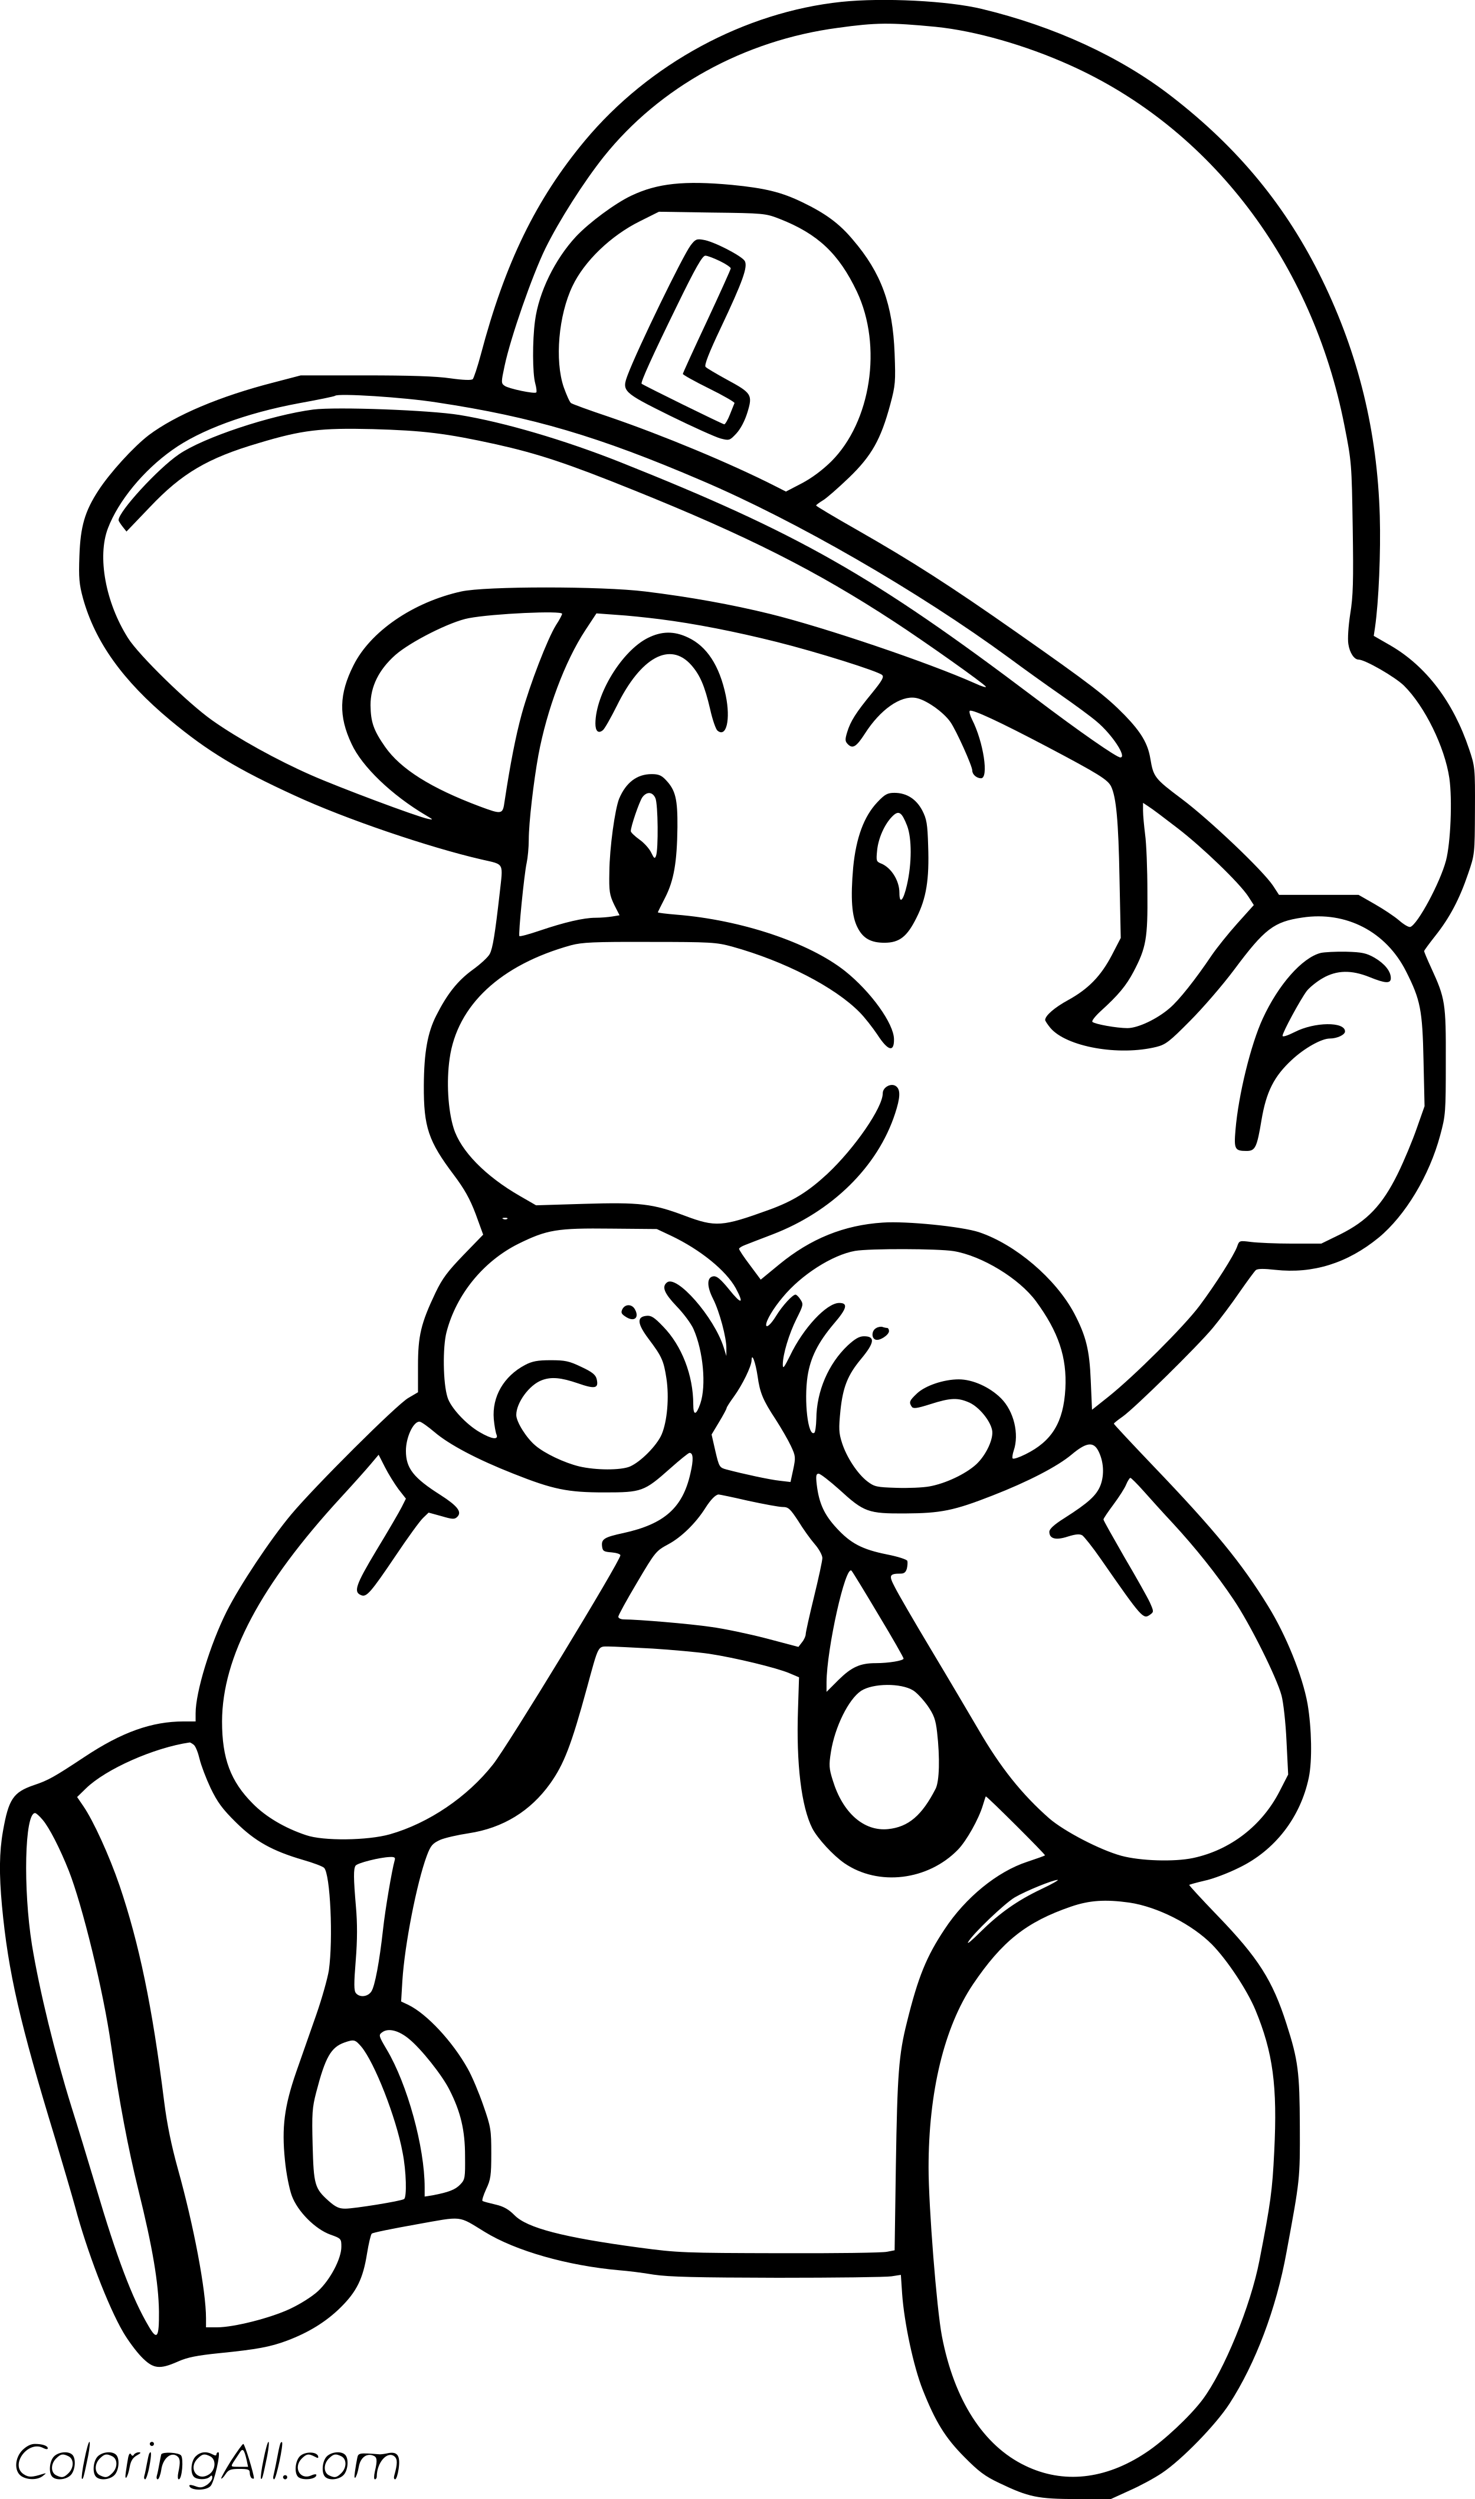 <svg version="1.0" xmlns="http://www.w3.org/2000/svg"
  viewBox="0 0 708.364 1200.298"
 preserveAspectRatio="xMidYMid meet">
<g transform="translate(-0.061,1200.798) scale(0.1,-0.1)"
fill="#000000" stroke="none">
<path d="M4041 11999 c-464 -49 -923 -297 -1231 -666 -235 -282 -384 -588
-500 -1027 -16 -60 -34 -114 -39 -119 -6 -6 -44 -5 -108 4 -67 10 -197 14
-408 14 l-310 0 -130 -34 c-258 -66 -472 -157 -600 -253 -74 -57 -186 -180
-242 -266 -65 -100 -86 -172 -91 -313 -4 -107 -1 -137 17 -204 58 -209 190
-395 419 -586 179 -149 323 -236 598 -362 242 -112 645 -249 897 -307 112 -26
104 -11 87 -165 -22 -193 -33 -261 -47 -288 -7 -15 -45 -50 -84 -78 -71 -52
-121 -115 -173 -218 -42 -82 -59 -178 -60 -336 -1 -201 22 -268 144 -430 51
-68 77 -114 105 -188 l36 -99 -94 -97 c-77 -80 -102 -113 -135 -182 -70 -147
-84 -207 -84 -351 l0 -127 -46 -27 c-55 -31 -452 -427 -563 -560 -101 -121
-247 -341 -310 -466 -79 -158 -149 -387 -149 -489 l0 -39 -58 0 c-152 0 -296
-51 -475 -170 -148 -98 -175 -113 -244 -136 -99 -34 -121 -67 -148 -220 -18
-101 -19 -207 -5 -359 30 -320 86 -563 256 -1120 36 -121 79 -267 95 -325 57
-214 159 -480 231 -603 22 -38 61 -91 87 -118 57 -59 87 -63 177 -23 45 20 91
29 199 40 180 18 244 30 324 60 104 39 188 91 257 159 77 76 108 138 127 258
8 49 18 92 23 97 5 5 100 24 212 44 229 41 200 44 331 -36 148 -91 397 -162
646 -184 39 -3 113 -12 165 -21 74 -11 203 -14 596 -15 276 0 521 3 546 7 l45
7 6 -90 c10 -141 55 -351 99 -462 61 -154 108 -230 198 -321 70 -71 100 -94
170 -127 142 -68 183 -76 370 -77 l165 0 92 42 c50 22 120 60 155 84 94 63
257 230 323 332 125 193 225 457 274 728 65 351 65 350 64 604 -1 261 -8 318
-64 492 -67 210 -136 318 -332 521 -76 79 -137 145 -135 147 2 2 35 11 73 20
39 8 113 36 165 62 173 83 296 242 336 433 17 81 14 238 -6 355 -24 133 -102
328 -190 470 -126 205 -255 363 -549 670 -105 110 -191 202 -191 205 0 3 19
18 42 34 59 42 359 337 433 426 34 41 92 118 128 171 37 53 72 101 79 107 9 7
39 7 93 1 181 -20 347 32 497 155 127 105 243 297 295 491 26 96 27 110 27
355 1 282 -3 303 -70 449 -19 41 -34 77 -34 81 0 3 25 37 55 75 68 86 115 175
156 296 32 93 32 95 33 304 1 206 0 212 -28 295 -76 227 -206 398 -378 498
l-80 46 6 40 c18 124 28 363 23 536 -12 405 -102 776 -277 1135 -170 349 -401
631 -723 880 -245 190 -562 336 -911 420 -161 39 -474 55 -675 34z m454 -120
c189 -19 431 -88 644 -184 676 -303 1164 -945 1318 -1730 35 -177 35 -185 40
-492 4 -256 2 -329 -12 -414 -9 -59 -13 -120 -9 -144 6 -42 28 -75 49 -75 31
0 175 -83 218 -125 100 -99 196 -295 218 -444 15 -104 6 -312 -16 -396 -28
-106 -135 -305 -171 -319 -7 -3 -31 11 -54 31 -23 20 -76 55 -118 79 l-77 44
-191 0 -191 0 -28 43 c-48 73 -305 317 -438 417 -132 99 -137 106 -152 195
-12 72 -44 126 -122 207 -91 93 -164 149 -519 398 -319 224 -508 345 -766 492
-109 62 -198 115 -198 118 0 3 15 14 33 25 17 10 74 60 125 109 109 105 153
184 198 351 25 93 26 110 21 245 -9 236 -64 387 -200 546 -65 78 -132 127
-242 180 -101 49 -178 68 -340 84 -229 21 -357 8 -483 -52 -76 -36 -201 -128
-265 -196 -102 -110 -179 -268 -197 -405 -13 -97 -12 -253 1 -300 6 -22 8 -41
5 -44 -8 -8 -133 18 -152 32 -17 12 -17 17 0 96 29 137 133 435 196 564 66
134 184 319 280 440 268 335 674 559 1123 619 187 26 252 26 472 5z m-751
-922 c184 -72 285 -167 372 -350 123 -261 68 -625 -124 -816 -43 -42 -94 -80
-142 -105 l-75 -39 -53 27 c-217 110 -540 244 -797 332 -93 31 -175 61 -182
66 -7 5 -22 40 -35 76 -44 129 -25 346 42 486 57 120 185 243 325 312 l90 45
255 -4 c249 -3 257 -4 324 -30z m-1645 -882 c458 -69 777 -163 1271 -375 453
-193 1042 -533 1477 -852 70 -52 182 -132 248 -178 66 -46 144 -103 173 -128
74 -62 146 -172 113 -172 -18 0 -198 125 -413 288 -777 587 -1133 789 -1988
1130 -267 106 -558 192 -773 227 -141 23 -590 40 -702 26 -204 -27 -527 -134
-645 -215 -100 -68 -290 -275 -290 -316 0 -4 9 -18 19 -31 l19 -24 112 117
c154 163 278 236 523 308 209 63 298 73 547 67 245 -7 352 -20 593 -73 201
-45 341 -91 658 -219 549 -221 881 -389 1254 -633 147 -96 431 -297 440 -312
4 -6 -20 1 -52 16 -222 99 -720 268 -983 333 -187 46 -388 82 -600 108 -210
26 -769 26 -885 0 -230 -51 -436 -192 -517 -355 -69 -137 -72 -244 -9 -377 50
-109 193 -246 357 -343 36 -21 37 -23 10 -17 -54 11 -430 152 -561 210 -164
72 -352 176 -475 263 -115 81 -354 314 -405 396 -108 171 -148 391 -96 527 50
131 170 277 308 375 133 96 355 178 608 225 94 17 172 33 175 36 13 13 330 -7
489 -32z m601 -1015 c0 -5 -13 -30 -29 -54 -41 -66 -125 -283 -165 -428 -29
-106 -55 -240 -82 -418 -9 -65 -12 -65 -120 -25 -234 88 -379 179 -454 286
-55 79 -69 118 -70 200 0 89 39 169 118 240 72 64 266 162 354 178 116 22 448
37 448 21z m470 -26 c166 -21 360 -59 560 -109 196 -49 488 -141 507 -159 10
-9 0 -27 -48 -86 -78 -95 -104 -136 -120 -189 -11 -36 -10 -44 4 -58 23 -23
41 -11 81 51 74 116 171 184 244 172 47 -7 133 -67 167 -116 28 -40 105 -211
105 -233 0 -19 21 -37 42 -37 38 0 12 174 -43 282 -10 20 -15 39 -11 42 13 8
142 -52 372 -173 248 -131 291 -158 307 -191 24 -51 35 -163 40 -441 l6 -286
-43 -83 c-53 -101 -113 -162 -209 -215 -66 -36 -111 -75 -111 -96 0 -4 11 -21
25 -38 77 -91 329 -136 510 -91 44 11 63 26 160 124 61 61 157 172 213 247
146 196 190 230 327 250 211 32 403 -68 499 -260 68 -135 78 -183 83 -426 l5
-220 -37 -105 c-20 -58 -61 -157 -92 -220 -74 -150 -146 -226 -277 -291 l-90
-44 -140 0 c-78 0 -166 4 -198 8 -55 7 -56 7 -66 -22 -15 -42 -104 -182 -181
-285 -75 -100 -315 -339 -438 -437 l-78 -62 -6 139 c-6 150 -23 216 -80 325
-89 166 -281 330 -457 389 -82 27 -348 54 -462 46 -186 -12 -346 -77 -496
-200 l-90 -74 -52 70 c-29 38 -52 73 -52 78 0 4 12 12 28 18 15 6 74 29 132
51 287 110 506 326 589 580 25 76 27 114 6 131 -23 19 -65 -3 -65 -33 0 -68
-134 -263 -266 -387 -93 -86 -165 -131 -281 -173 -224 -81 -255 -84 -404 -28
-154 58 -215 65 -484 57 l-230 -7 -78 45 c-165 95 -284 216 -318 326 -27 87
-35 224 -19 334 36 256 244 450 583 544 53 14 109 17 377 16 293 0 321 -2 395
-22 253 -70 495 -195 614 -316 24 -24 62 -73 85 -107 51 -79 81 -87 80 -22 -1
75 -111 228 -235 327 -173 137 -498 246 -811 271 -49 4 -88 9 -88 11 0 2 16
34 35 71 42 82 57 170 59 338 1 134 -9 177 -54 225 -22 24 -36 30 -70 30 -70
0 -123 -40 -156 -118 -20 -50 -46 -235 -47 -352 -2 -94 1 -110 23 -157 l26
-51 -36 -6 c-19 -3 -55 -6 -80 -6 -57 0 -150 -22 -268 -62 -50 -17 -94 -29
-97 -26 -6 6 23 299 35 352 5 23 10 73 10 111 0 80 23 278 46 405 41 220 128
452 225 600 l54 82 95 -7 c52 -3 147 -13 210 -21z m-22 -859 c13 -28 15 -248
3 -278 -6 -15 -9 -13 -23 16 -9 19 -35 48 -57 63 -22 16 -41 34 -41 40 0 23
40 139 55 162 21 29 49 28 63 -3z m2507 -144 c122 -94 297 -263 340 -328 l27
-42 -79 -88 c-44 -49 -99 -118 -123 -153 -78 -116 -158 -217 -202 -254 -61
-53 -153 -96 -203 -96 -51 0 -157 19 -168 30 -5 4 13 27 39 51 86 78 123 123
158 189 61 116 69 160 67 384 0 111 -5 235 -11 276 -5 41 -10 92 -10 114 l0
38 27 -18 c15 -9 77 -56 138 -103z m-3218 -1877 c-3 -3 -12 -4 -19 -1 -8 3 -5
6 6 6 11 1 17 -2 13 -5z m786 -81 c141 -67 264 -167 311 -252 42 -78 27 -80
-32 -6 -41 50 -59 65 -75 63 -32 -4 -33 -47 -2 -108 31 -61 65 -188 64 -239
l0 -36 -13 42 c-46 145 -226 351 -273 311 -25 -21 -12 -52 47 -114 34 -35 70
-84 81 -109 47 -106 62 -272 33 -358 -20 -58 -34 -60 -34 -4 0 139 -55 282
-145 374 -43 45 -58 54 -81 51 -46 -5 -43 -38 11 -110 64 -85 73 -105 86 -190
14 -91 4 -207 -23 -270 -23 -53 -101 -132 -153 -154 -44 -18 -162 -18 -243 1
-70 17 -164 61 -210 100 -44 37 -92 114 -92 147 0 59 63 145 123 167 45 17 91
13 173 -15 83 -29 101 -25 90 21 -5 20 -22 34 -74 58 -58 28 -78 32 -147 32
-63 0 -89 -5 -123 -23 -102 -54 -159 -152 -150 -260 3 -32 9 -65 13 -74 11
-27 -22 -23 -80 11 -65 37 -140 118 -155 167 -22 68 -24 241 -5 314 47 181
177 340 345 424 138 68 185 76 445 73 l220 -2 68 -32z m1357 -74 c135 -22 315
-131 396 -241 108 -147 149 -269 141 -420 -9 -161 -64 -252 -192 -315 -30 -15
-57 -24 -61 -20 -3 3 -1 20 5 38 27 79 1 189 -61 251 -54 54 -136 91 -203 91
-72 0 -161 -30 -201 -68 -36 -34 -39 -42 -25 -63 7 -11 24 -9 90 12 97 31 132
32 188 7 45 -21 98 -84 108 -131 9 -41 -29 -122 -77 -166 -51 -46 -146 -91
-223 -105 -32 -6 -104 -9 -160 -7 -94 3 -105 5 -139 31 -47 36 -100 116 -122
186 -15 47 -16 67 -7 156 12 112 35 169 98 245 66 79 70 110 15 110 -23 0 -43
-12 -78 -44 -93 -88 -150 -220 -151 -353 -1 -34 -5 -64 -10 -67 -30 -19 -50
153 -32 273 14 89 50 161 126 251 63 73 70 100 26 100 -60 0 -173 -120 -237
-255 -28 -56 -34 -64 -34 -41 0 49 30 148 66 220 32 64 34 70 19 92 -8 13 -19
24 -24 24 -14 0 -63 -53 -93 -102 -25 -41 -48 -61 -48 -43 0 21 35 80 80 133
89 108 239 203 347 222 71 12 398 11 473 -1z m-941 -601 c11 -79 25 -114 87
-208 27 -42 60 -99 73 -127 23 -49 23 -55 11 -113 l-13 -60 -51 6 c-48 5 -177
33 -256 54 -34 9 -36 12 -54 89 l-18 79 36 60 c20 33 36 63 36 67 0 4 16 29
35 55 40 55 85 146 85 175 1 39 19 -10 29 -77z m-1552 -268 c70 -60 204 -131
379 -200 191 -76 261 -90 438 -90 179 0 190 4 315 115 46 41 88 75 93 75 18 0
20 -32 4 -100 -37 -164 -125 -242 -321 -285 -93 -20 -107 -29 -103 -64 3 -23
8 -26 46 -29 23 -2 42 -8 42 -14 0 -27 -541 -916 -612 -1005 -123 -156 -309
-282 -495 -335 -106 -30 -320 -33 -403 -4 -102 34 -193 88 -255 151 -107 107
-148 217 -148 395 1 310 185 656 571 1076 59 64 124 137 144 161 l37 44 30
-59 c16 -32 46 -80 65 -106 l36 -46 -20 -40 c-11 -22 -65 -115 -121 -207 -102
-170 -112 -202 -73 -217 25 -10 46 14 164 189 59 88 119 171 134 184 l25 24
62 -17 c54 -16 63 -16 76 -3 23 23 1 52 -80 104 -131 83 -167 129 -167 213 0
64 35 140 65 140 8 0 40 -23 72 -50z m3188 -90 c26 -50 30 -114 11 -165 -19
-49 -57 -84 -173 -158 -51 -32 -73 -53 -73 -66 0 -34 31 -42 89 -23 38 12 57
13 69 6 9 -6 50 -57 90 -115 198 -285 203 -290 236 -266 18 13 18 15 -1 58
-11 24 -66 122 -122 217 -55 96 -101 177 -101 182 0 5 22 37 48 72 26 35 54
78 61 96 7 17 17 32 20 32 4 0 33 -29 65 -65 32 -36 94 -105 139 -153 108
-117 211 -246 292 -367 79 -117 207 -374 230 -460 9 -33 20 -131 24 -220 l8
-160 -41 -80 c-85 -166 -237 -283 -416 -321 -90 -19 -253 -14 -345 11 -102 28
-273 117 -345 179 -132 116 -235 245 -341 428 -40 68 -140 238 -224 378 -84
140 -164 278 -178 307 -29 55 -25 63 29 63 17 0 25 7 30 25 3 13 4 30 2 36 -2
7 -46 21 -97 31 -120 24 -175 53 -243 127 -59 64 -84 118 -95 208 -5 43 -3 53
9 53 8 0 52 -34 99 -76 119 -109 138 -116 317 -115 170 1 233 13 419 86 172
67 312 140 379 196 70 59 105 65 129 19z m-1682 -240 c74 -16 149 -30 166 -30
28 0 36 -8 75 -67 23 -38 59 -88 79 -111 21 -24 37 -54 37 -67 0 -13 -18 -96
-40 -186 -22 -90 -40 -171 -40 -180 0 -9 -8 -27 -18 -39 l-17 -22 -155 41
c-85 22 -204 47 -265 55 -101 15 -352 36 -417 36 -16 0 -28 6 -28 13 0 7 40
80 90 164 88 149 91 152 150 184 62 33 132 101 178 174 26 41 50 65 64 65 4 0
68 -13 141 -30z m626 -547 c67 -111 121 -206 121 -211 0 -10 -71 -22 -134 -22
-75 0 -116 -19 -178 -80 l-58 -58 0 46 c1 161 91 565 120 536 5 -5 63 -100
129 -211z m-1084 -163 c94 -6 215 -17 271 -25 125 -19 323 -67 385 -93 l47
-20 -5 -154 c-9 -261 16 -468 69 -572 25 -48 99 -129 154 -167 163 -112 402
-83 546 66 41 43 99 146 119 213 7 23 13 42 14 42 7 0 288 -280 284 -283 -2
-3 -41 -16 -85 -31 -144 -47 -297 -172 -397 -324 -87 -131 -127 -228 -181
-447 -39 -155 -46 -247 -53 -687 l-6 -408 -36 -7 c-20 -5 -252 -8 -516 -7
-458 1 -489 2 -675 27 -364 49 -539 94 -599 156 -28 28 -52 42 -92 51 -30 7
-57 14 -61 17 -4 2 4 27 17 56 22 46 25 66 25 172 0 113 -2 127 -38 230 -21
61 -54 140 -75 177 -73 131 -197 264 -286 307 l-34 16 6 100 c11 173 69 469
117 599 19 51 28 60 64 77 23 10 85 24 138 32 164 25 296 106 391 239 66 93
101 183 176 458 57 209 52 200 103 200 24 0 120 -5 213 -10z m1251 -201 c18
-11 48 -44 69 -73 31 -45 39 -67 46 -128 14 -123 11 -235 -7 -271 -66 -129
-131 -184 -228 -194 -116 -12 -218 77 -266 234 -18 57 -19 73 -9 136 19 121
85 254 145 294 57 37 192 38 250 2z m-3455 -261 c9 -7 21 -38 28 -68 7 -30 31
-93 53 -140 33 -68 56 -100 122 -165 92 -91 175 -137 322 -180 49 -14 94 -31
101 -38 30 -30 44 -342 23 -492 -6 -38 -33 -135 -61 -215 -28 -80 -71 -203
-96 -274 -57 -165 -70 -266 -54 -423 6 -64 21 -138 33 -171 28 -76 113 -161
186 -187 51 -18 52 -20 52 -58 0 -57 -53 -158 -112 -213 -28 -26 -85 -62 -134
-85 -93 -44 -270 -89 -351 -89 l-53 0 0 43 c0 134 -59 446 -136 721 -30 109
-51 209 -65 320 -57 457 -120 759 -214 1037 -50 146 -126 312 -174 382 l-30
44 42 41 c95 93 327 196 498 221 3 1 12 -5 20 -11z m-726 -360 c32 -37 84
-139 126 -245 65 -165 167 -581 203 -838 40 -275 82 -496 131 -695 69 -278 97
-448 99 -584 1 -127 -9 -141 -50 -70 -79 134 -153 330 -253 669 -38 127 -90
298 -116 380 -82 263 -155 563 -191 782 -43 270 -35 633 15 633 5 0 21 -14 36
-32z m1691 -195 c-13 -45 -46 -239 -56 -333 -17 -153 -39 -272 -56 -297 -17
-26 -56 -30 -74 -8 -10 12 -10 45 -1 157 8 99 8 179 1 258 -12 139 -12 181 -2
197 8 13 115 40 165 42 23 1 27 -3 23 -16z m3106 -138 c-116 -55 -202 -116
-294 -207 -39 -39 -65 -61 -58 -48 20 38 175 186 224 215 53 31 183 84 206 84
8 0 -27 -20 -78 -44z m422 -65 c135 -20 301 -104 398 -202 73 -75 167 -217
207 -312 85 -205 107 -366 91 -683 -9 -186 -17 -245 -71 -522 -42 -218 -170
-530 -273 -668 -60 -80 -188 -200 -274 -256 -193 -128 -395 -150 -577 -62
-201 96 -342 315 -401 623 -25 130 -64 624 -64 809 0 363 75 674 213 880 140
207 256 300 472 374 88 30 163 35 279 19z m-3459 -655 c58 -47 159 -174 194
-244 54 -106 75 -195 75 -318 1 -105 0 -113 -23 -137 -24 -25 -55 -37 -133
-52 l-38 -6 0 44 c0 193 -83 496 -182 662 -39 66 -40 70 -22 83 29 22 80 9
129 -32z m-230 -36 c64 -76 168 -341 199 -509 18 -90 21 -216 7 -224 -15 -10
-240 -46 -282 -46 -31 0 -47 8 -80 37 -67 60 -72 77 -77 268 -4 151 -2 180 17
253 44 170 71 217 136 240 46 16 51 14 80 -19z M3317 10829 c-38 -51 -254
-495 -302 -622 -29 -78 -24 -83 204 -196 110 -54 219 -103 242 -109 42 -11 44
-10 76 24 20 22 40 59 53 101 26 85 21 93 -99 158 -51 28 -97 55 -102 61 -7 8
17 69 72 185 108 228 132 297 116 324 -16 25 -150 94 -198 101 -33 6 -39 3
-62 -27z m141 -75 c29 -14 52 -30 52 -35 0 -5 -52 -120 -115 -255 -63 -134
-115 -248 -115 -252 0 -4 57 -36 126 -70 69 -34 124 -66 122 -70 -2 -4 -11
-28 -22 -55 -10 -26 -23 -47 -27 -47 -8 0 -388 187 -397 195 -6 6 53 136 169
373 90 185 123 242 137 242 10 0 41 -12 70 -26z M3112 8944 c-124 -62 -251
-269 -252 -411 0 -37 14 -50 36 -32 8 6 38 59 67 117 115 234 256 311 358 195
42 -48 64 -100 90 -211 11 -50 27 -96 35 -103 43 -36 64 53 40 169 -30 143
-91 236 -181 278 -67 32 -127 31 -193 -2z M4215 8156 c-65 -68 -103 -171 -117
-314 -13 -149 -7 -235 21 -289 26 -52 64 -73 129 -73 72 0 109 29 154 120 47
93 62 183 56 346 -3 104 -7 128 -28 169 -29 55 -75 85 -134 85 -33 0 -46 -7
-81 -44z m142 -114 c23 -61 23 -181 -1 -285 -17 -75 -36 -95 -36 -37 0 59 -40
122 -89 141 -22 9 -23 13 -18 63 6 59 36 126 73 163 31 31 45 21 71 -45z
M6343 7431 c-89 -23 -203 -152 -278 -315 -57 -123 -117 -367 -131 -535 -8 -93
-3 -101 53 -101 42 0 50 16 72 149 23 136 60 209 145 288 61 57 143 103 183
103 35 0 73 18 73 34 0 48 -147 46 -242 -3 -34 -17 -58 -25 -58 -18 0 17 86
175 116 215 14 18 49 46 77 62 68 39 138 40 225 5 76 -31 102 -32 102 -5 0 33
-29 69 -78 98 -39 22 -59 27 -137 29 -49 1 -105 -2 -122 -6z M2990 5721 c-8
-16 -6 -23 12 -35 42 -30 71 -9 48 33 -14 26 -46 27 -60 2z M4208 5629 c-22
-12 -23 -48 -3 -55 19 -8 65 22 65 41 0 8 -4 15 -9 15 -5 0 -15 2 -23 5 -7 2
-21 0 -30 -6z M406 194 c-10 -47 -15 -88 -12 -91 5 -6 9 7 30 110 7 37 10 67
6 67 -4 0 -15 -39 -24 -86z M720 270 c0 -5 5 -10 10 -10 6 0 10 5 10 10 0 6
-4 10 -10 10 -5 0 -10 -4 -10 -10z M1266 194 c-10 -47 -15 -88 -12 -91 5 -6 9
7 30 110 7 37 10 67 6 67 -4 0 -15 -39 -24 -86z M1346 269 c-3 -8 -10 -41 -16
-74 -6 -33 -14 -68 -16 -77 -3 -10 -1 -18 3 -18 10 0 46 171 38 178 -2 3 -7
-1 -9 -9z M109 241 c-38 -38 -41 -101 -7 -125 29 -20 79 -20 104 0 18 14 18
15 1 10 -53 -17 -69 -17 -92 -2 -69 45 21 166 94 126 12 -6 21 -7 21 -1 0 12
-25 21 -62 21 -19 0 -39 -10 -59 -29z M1110 189 c-28 -45 -49 -83 -47 -85 2
-3 12 7 21 21 14 21 24 25 66 25 43 0 50 -3 50 -19 0 -11 5 -23 10 -26 6 -3
10 -3 10 1 0 20 -44 164 -51 164 -4 0 -30 -37 -59 -81z m75 4 l7 -33 -42 0
c-42 0 -42 0 -28 23 8 12 21 32 29 44 15 25 22 18 34 -34z M260 210 c-22 -22
-27 -79 -8 -98 19 -19 66 -14 88 8 22 22 27 79 8 98 -19 19 -66 14 -88 -8z
m71 0 c25 -14 25 -54 -1 -80 -23 -23 -33 -24 -61 -10 -25 14 -25 54 1 80 23
23 33 24 61 10z M470 210 c-22 -22 -27 -79 -8 -98 19 -19 66 -14 88 8 22 22
27 79 8 98 -19 19 -66 14 -88 -8z m71 0 c25 -14 25 -54 -1 -80 -23 -23 -33
-24 -61 -10 -25 14 -25 54 1 80 23 23 33 24 61 10z M616 204 c-3 -16 -8 -47
-11 -69 -8 -51 10 -26 19 27 5 27 15 42 34 53 18 10 22 14 10 15 -9 0 -20 -5
-24 -11 -5 -8 -9 -8 -14 1 -5 8 -10 3 -14 -16z M717 223 c-2 -4 -7 -26 -11
-48 -4 -22 -9 -48 -12 -57 -3 -10 -1 -18 4 -18 4 0 14 28 20 62 11 58 10 81
-1 61z M775 220 c-1 -3 -5 -23 -9 -45 -4 -22 -9 -48 -12 -57 -3 -10 -1 -18 4
-18 5 0 13 20 17 45 7 53 44 87 74 68 17 -11 19 -28 8 -80 -4 -18 -3 -33 2
-33 16 0 24 99 11 115 -12 14 -87 18 -95 5z M940 210 c-22 -22 -27 -79 -8 -98
15 -15 61 -15 76 0 9 9 12 8 12 -5 0 -9 -12 -24 -26 -34 -21 -13 -32 -15 -55
-6 -16 6 -29 8 -29 3 0 -24 81 -27 102 -2 18 19 50 162 37 162 -5 0 -9 -5 -9
-10 0 -7 -6 -7 -19 0 -30 16 -59 12 -81 -10z m71 0 c29 -16 25 -65 -6 -86 -56
-37 -103 28 -55 76 23 23 33 24 61 10z M1441 211 c-23 -23 -28 -80 -9 -99 19
-19 88 -13 88 9 0 5 -11 4 -24 -2 -54 -25 -89 38 -46 81 23 23 33 24 62 9 16
-9 19 -8 16 3 -8 22 -64 22 -87 -1z M1570 210 c-22 -22 -27 -79 -8 -98 19 -19
66 -14 88 8 22 22 27 79 8 98 -19 19 -66 14 -88 -8z m71 0 c25 -14 25 -54 -1
-80 -23 -23 -33 -24 -61 -10 -25 14 -25 54 1 80 23 23 33 24 61 10z M1716 201
c-3 -14 -8 -44 -11 -66 -8 -51 10 -26 19 27 8 41 35 63 66 53 22 -7 24 -21 11
-77 -5 -22 -5 -38 0 -38 5 0 9 6 9 13 0 68 51 125 85 97 15 -13 15 -35 -1 -92
-3 -10 -1 -18 4 -18 6 0 13 23 17 50 9 63 -5 84 -49 76 -17 -4 -35 -6 -41 -6
-101 8 -104 7 -109 -19z M1360 110 c0 -5 5 -10 10 -10 6 0 10 5 10 10 0 6 -4
10 -10 10 -5 0 -10 -4 -10 -10z"/>
</g>
</svg>
